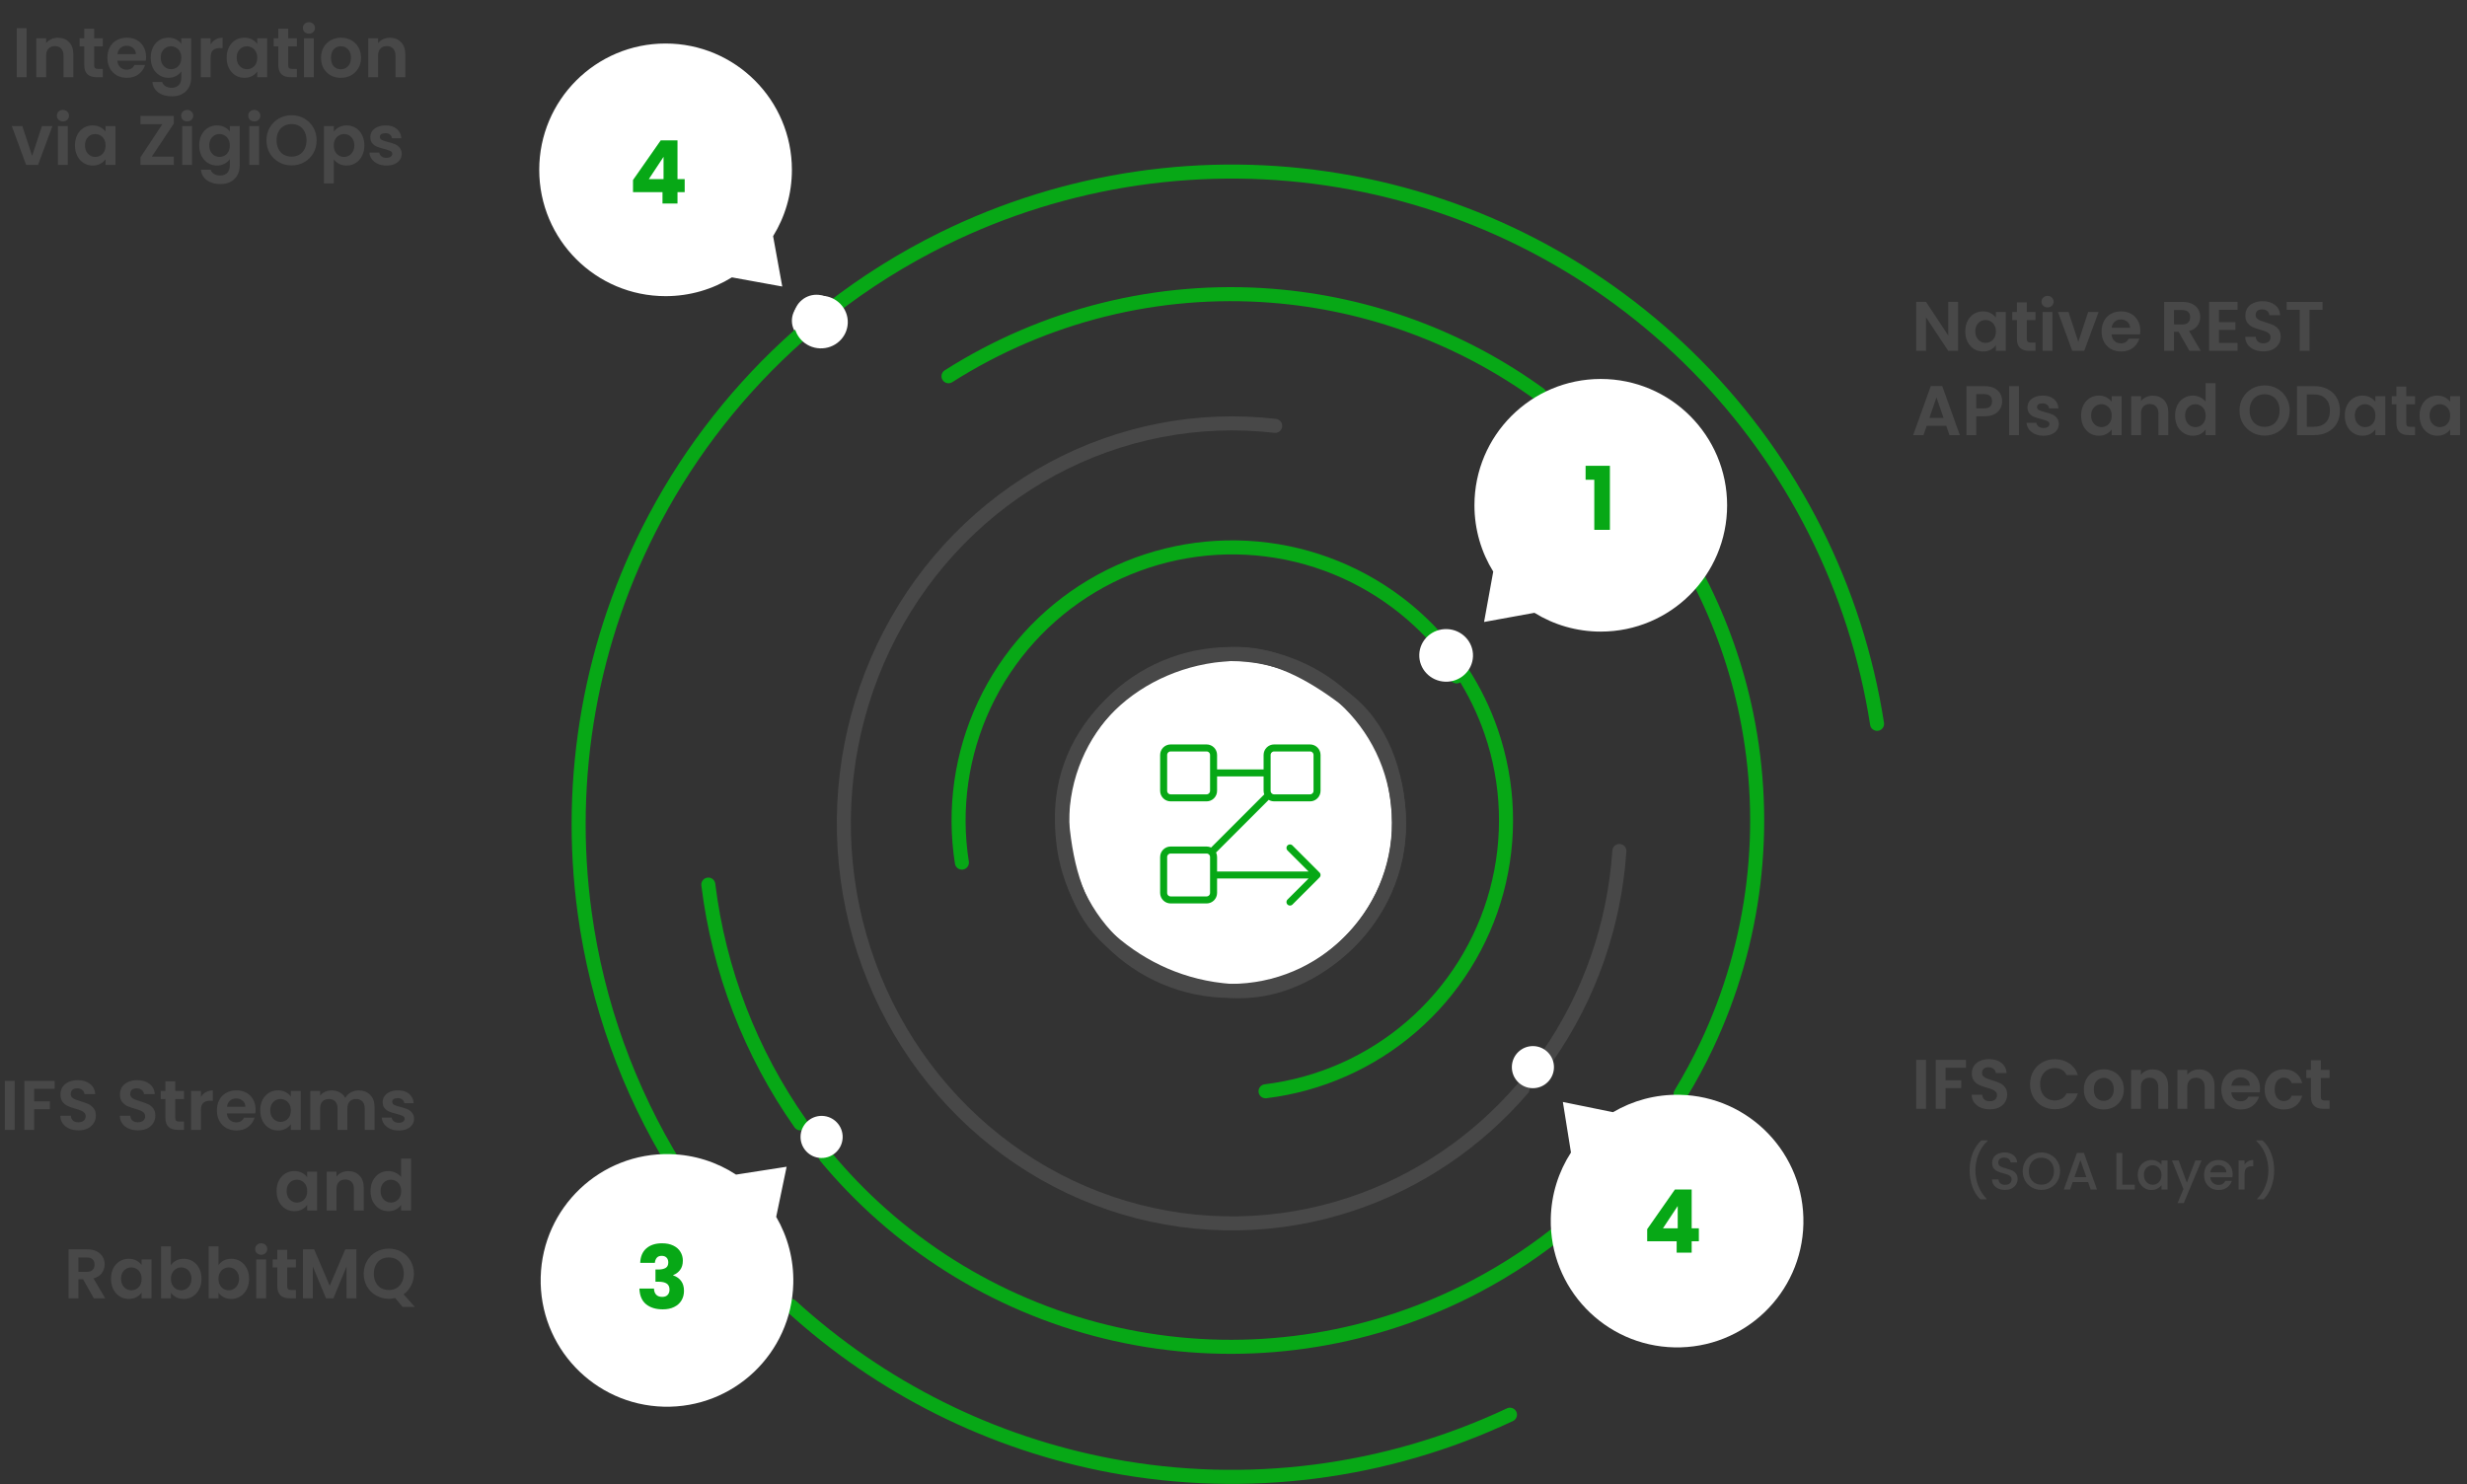 <svg width="703" height="423" viewBox="0 0 703 423" fill="none" xmlns="http://www.w3.org/2000/svg">
<rect x="0" y="0" width="703" height="423" fill="#333333" stroke="none"/>
<path fill-rule="evenodd" clip-rule="evenodd" d="M302.66 234.4C302.66 207.891 324.15 186.4 350.66 186.4C377.17 186.4 398.66 207.891 398.66 234.4C398.66 260.91 377.17 282.4 350.66 282.4C324.15 282.4 302.66 260.91 302.66 234.4Z" fill="white"/>
<path fill-rule="evenodd" clip-rule="evenodd" d="M153.66 48.4C153.66 28.518 169.778 12.4 189.66 12.4C209.542 12.4 225.66 28.518 225.66 48.4C225.66 55.333 223.701 61.808 220.305 67.301L222.915 81.655L208.561 79.045C203.068 82.441 196.593 84.4 189.66 84.4C169.778 84.4 153.66 68.283 153.66 48.4ZM237.66 91.4C237.66 94.714 234.974 97.4 231.66 97.4C228.346 97.4 225.66 94.714 225.66 91.4C225.66 88.087 228.346 85.4 231.66 85.4C234.974 85.4 237.66 88.087 237.66 91.4Z" fill="white"/>
<path d="M557.98 100H555.18L548.84 90.42V100H546.04V86.02H548.84L555.18 95.62V86.02H557.98V100ZM560.027 94.42C560.027 93.3 560.247 92.307 560.687 91.44C561.141 90.573 561.747 89.907 562.507 89.44C563.281 88.973 564.141 88.74 565.087 88.74C565.914 88.74 566.634 88.907 567.247 89.24C567.874 89.573 568.374 89.993 568.747 90.5V88.92H571.567V100H568.747V98.38C568.387 98.9 567.887 99.333 567.247 99.68C566.621 100.013 565.894 100.18 565.067 100.18C564.134 100.18 563.281 99.94 562.507 99.46C561.747 98.98 561.141 98.307 560.687 97.44C560.247 96.56 560.027 95.553 560.027 94.42ZM568.747 94.46C568.747 93.78 568.614 93.2 568.347 92.72C568.081 92.227 567.721 91.853 567.267 91.6C566.814 91.333 566.327 91.2 565.807 91.2C565.287 91.2 564.807 91.327 564.367 91.58C563.927 91.833 563.567 92.207 563.287 92.7C563.021 93.18 562.887 93.753 562.887 94.42C562.887 95.087 563.021 95.673 563.287 96.18C563.567 96.673 563.927 97.053 564.367 97.32C564.821 97.587 565.301 97.72 565.807 97.72C566.327 97.72 566.814 97.593 567.267 97.34C567.721 97.073 568.081 96.7 568.347 96.22C568.614 95.727 568.747 95.14 568.747 94.46ZM577.562 91.22V96.58C577.562 96.953 577.649 97.227 577.822 97.4C578.009 97.56 578.315 97.64 578.742 97.64H580.042V100H578.282C575.922 100 574.742 98.853 574.742 96.56V91.22H573.422V88.92H574.742V86.18H577.562V88.92H580.042V91.22H577.562ZM583.476 87.6C582.982 87.6 582.569 87.447 582.236 87.14C581.916 86.82 581.756 86.427 581.756 85.96C581.756 85.493 581.916 85.107 582.236 84.8C582.569 84.48 582.982 84.32 583.476 84.32C583.969 84.32 584.376 84.48 584.696 84.8C585.029 85.107 585.196 85.493 585.196 85.96C585.196 86.427 585.029 86.82 584.696 87.14C584.376 87.447 583.969 87.6 583.476 87.6ZM584.856 88.92V100H582.056V88.92H584.856ZM592.242 97.42L595.042 88.92H598.022L593.922 100H590.522L586.442 88.92H589.442L592.242 97.42ZM609.895 94.22C609.895 94.62 609.868 94.98 609.815 95.3H601.715C601.782 96.1 602.062 96.727 602.555 97.18C603.048 97.633 603.655 97.86 604.375 97.86C605.415 97.86 606.155 97.413 606.595 96.52H609.615C609.295 97.587 608.682 98.467 607.775 99.16C606.868 99.84 605.755 100.18 604.435 100.18C603.368 100.18 602.408 99.947 601.555 99.48C600.715 99 600.055 98.327 599.575 97.46C599.108 96.593 598.875 95.593 598.875 94.46C598.875 93.313 599.108 92.307 599.575 91.44C600.042 90.573 600.695 89.907 601.535 89.44C602.375 88.973 603.342 88.74 604.435 88.74C605.488 88.74 606.428 88.967 607.255 89.42C608.095 89.873 608.742 90.52 609.195 91.36C609.662 92.187 609.895 93.14 609.895 94.22ZM606.995 93.42C606.982 92.7 606.722 92.127 606.215 91.7C605.708 91.26 605.088 91.04 604.355 91.04C603.662 91.04 603.075 91.253 602.595 91.68C602.128 92.093 601.842 92.673 601.735 93.42H606.995ZM623.904 100L620.824 94.56H619.504V100H616.704V86.04H621.944C623.024 86.04 623.944 86.233 624.704 86.62C625.464 86.993 626.031 87.507 626.404 88.16C626.791 88.8 626.984 89.52 626.984 90.32C626.984 91.24 626.718 92.073 626.184 92.82C625.651 93.553 624.858 94.06 623.804 94.34L627.144 100H623.904ZM619.504 92.46H621.844C622.604 92.46 623.171 92.28 623.544 91.92C623.918 91.547 624.104 91.033 624.104 90.38C624.104 89.74 623.918 89.247 623.544 88.9C623.171 88.54 622.604 88.36 621.844 88.36H619.504V92.46ZM632.317 88.3V91.8H637.017V94.02H632.317V97.72H637.617V100H629.517V86.02H637.617V88.3H632.317ZM644.981 100.14C644.008 100.14 643.128 99.973 642.341 99.64C641.568 99.307 640.955 98.827 640.501 98.2C640.048 97.573 639.815 96.833 639.801 95.98H642.801C642.841 96.553 643.041 97.007 643.401 97.34C643.775 97.673 644.281 97.84 644.921 97.84C645.575 97.84 646.088 97.687 646.461 97.38C646.835 97.06 647.021 96.647 647.021 96.14C647.021 95.727 646.895 95.387 646.641 95.12C646.388 94.853 646.068 94.647 645.681 94.5C645.308 94.34 644.788 94.167 644.121 93.98C643.215 93.713 642.475 93.453 641.901 93.2C641.341 92.933 640.855 92.54 640.441 92.02C640.041 91.487 639.841 90.78 639.841 89.9C639.841 89.073 640.048 88.353 640.461 87.74C640.875 87.127 641.455 86.66 642.201 86.34C642.948 86.007 643.801 85.84 644.761 85.84C646.201 85.84 647.368 86.193 648.261 86.9C649.168 87.593 649.668 88.567 649.761 89.82H646.681C646.655 89.34 646.448 88.947 646.061 88.64C645.688 88.32 645.188 88.16 644.561 88.16C644.015 88.16 643.575 88.3 643.241 88.58C642.921 88.86 642.761 89.267 642.761 89.8C642.761 90.173 642.881 90.487 643.121 90.74C643.375 90.98 643.681 91.18 644.041 91.34C644.415 91.487 644.935 91.66 645.601 91.86C646.508 92.127 647.248 92.393 647.821 92.66C648.395 92.927 648.888 93.327 649.301 93.86C649.715 94.393 649.921 95.093 649.921 95.96C649.921 96.707 649.728 97.4 649.341 98.04C648.955 98.68 648.388 99.193 647.641 99.58C646.895 99.953 646.008 100.14 644.981 100.14ZM661.849 86.04V88.3H658.129V100H655.329V88.3H651.609V86.04H661.849Z" fill="#484848"/>
<path d="M554.6 121.34H549.04L548.12 124H545.18L550.2 110.02H553.46L558.48 124H555.52L554.6 121.34ZM553.84 119.1L551.82 113.26L549.8 119.1H553.84ZM570.537 114.36C570.537 115.107 570.357 115.807 569.997 116.46C569.65 117.113 569.097 117.64 568.337 118.04C567.59 118.44 566.643 118.64 565.497 118.64H563.157V124H560.357V110.04H565.497C566.577 110.04 567.497 110.227 568.257 110.6C569.017 110.973 569.583 111.487 569.957 112.14C570.343 112.793 570.537 113.533 570.537 114.36ZM565.377 116.38C566.15 116.38 566.723 116.207 567.097 115.86C567.47 115.5 567.657 115 567.657 114.36C567.657 113 566.897 112.32 565.377 112.32H563.157V116.38H565.377ZM575.325 110.04V124H572.525V110.04H575.325ZM582.331 124.18C581.424 124.18 580.611 124.02 579.891 123.7C579.171 123.367 578.598 122.92 578.171 122.36C577.758 121.8 577.531 121.18 577.491 120.5H580.311C580.364 120.927 580.571 121.28 580.931 121.56C581.304 121.84 581.764 121.98 582.311 121.98C582.844 121.98 583.258 121.873 583.551 121.66C583.858 121.447 584.011 121.173 584.011 120.84C584.011 120.48 583.824 120.213 583.451 120.04C583.091 119.853 582.511 119.653 581.711 119.44C580.884 119.24 580.204 119.033 579.671 118.82C579.151 118.607 578.698 118.28 578.311 117.84C577.938 117.4 577.751 116.807 577.751 116.06C577.751 115.447 577.924 114.887 578.271 114.38C578.631 113.873 579.138 113.473 579.791 113.18C580.458 112.887 581.238 112.74 582.131 112.74C583.451 112.74 584.504 113.073 585.291 113.74C586.078 114.393 586.511 115.28 586.591 116.4H583.911C583.871 115.96 583.684 115.613 583.351 115.36C583.031 115.093 582.598 114.96 582.051 114.96C581.544 114.96 581.151 115.053 580.871 115.24C580.604 115.427 580.471 115.687 580.471 116.02C580.471 116.393 580.658 116.68 581.031 116.88C581.404 117.067 581.984 117.26 582.771 117.46C583.571 117.66 584.231 117.867 584.751 118.08C585.271 118.293 585.718 118.627 586.091 119.08C586.478 119.52 586.678 120.107 586.691 120.84C586.691 121.48 586.511 122.053 586.151 122.56C585.804 123.067 585.298 123.467 584.631 123.76C583.978 124.04 583.211 124.18 582.331 124.18ZM593.035 118.42C593.035 117.3 593.255 116.307 593.695 115.44C594.148 114.573 594.755 113.907 595.515 113.44C596.288 112.973 597.148 112.74 598.095 112.74C598.922 112.74 599.642 112.907 600.255 113.24C600.882 113.573 601.382 113.993 601.755 114.5V112.92H604.575V124H601.755V122.38C601.395 122.9 600.895 123.333 600.255 123.68C599.628 124.013 598.902 124.18 598.075 124.18C597.142 124.18 596.288 123.94 595.515 123.46C594.755 122.98 594.148 122.307 593.695 121.44C593.255 120.56 593.035 119.553 593.035 118.42ZM601.755 118.46C601.755 117.78 601.622 117.2 601.355 116.72C601.088 116.227 600.728 115.853 600.275 115.6C599.822 115.333 599.335 115.2 598.815 115.2C598.295 115.2 597.815 115.327 597.375 115.58C596.935 115.833 596.575 116.207 596.295 116.7C596.028 117.18 595.895 117.753 595.895 118.42C595.895 119.087 596.028 119.673 596.295 120.18C596.575 120.673 596.935 121.053 597.375 121.32C597.828 121.587 598.308 121.72 598.815 121.72C599.335 121.72 599.822 121.593 600.275 121.34C600.728 121.073 601.088 120.7 601.355 120.22C601.622 119.727 601.755 119.14 601.755 118.46ZM613.45 112.76C614.77 112.76 615.836 113.18 616.65 114.02C617.463 114.847 617.87 116.007 617.87 117.5V124H615.07V117.88C615.07 117 614.85 116.327 614.41 115.86C613.97 115.38 613.37 115.14 612.61 115.14C611.836 115.14 611.223 115.38 610.77 115.86C610.33 116.327 610.11 117 610.11 117.88V124H607.31V112.92H610.11V114.3C610.483 113.82 610.956 113.447 611.53 113.18C612.116 112.9 612.756 112.76 613.45 112.76ZM619.812 118.42C619.812 117.3 620.032 116.307 620.472 115.44C620.926 114.573 621.539 113.907 622.312 113.44C623.086 112.973 623.946 112.74 624.892 112.74C625.612 112.74 626.299 112.9 626.952 113.22C627.606 113.527 628.126 113.94 628.512 114.46V109.2H631.352V124H628.512V122.36C628.166 122.907 627.679 123.347 627.052 123.68C626.426 124.013 625.699 124.18 624.872 124.18C623.939 124.18 623.086 123.94 622.312 123.46C621.539 122.98 620.926 122.307 620.472 121.44C620.032 120.56 619.812 119.553 619.812 118.42ZM628.532 118.46C628.532 117.78 628.399 117.2 628.132 116.72C627.866 116.227 627.506 115.853 627.052 115.6C626.599 115.333 626.112 115.2 625.592 115.2C625.072 115.2 624.592 115.327 624.152 115.58C623.712 115.833 623.352 116.207 623.072 116.7C622.806 117.18 622.672 117.753 622.672 118.42C622.672 119.087 622.806 119.673 623.072 120.18C623.352 120.673 623.712 121.053 624.152 121.32C624.606 121.587 625.086 121.72 625.592 121.72C626.112 121.72 626.599 121.593 627.052 121.34C627.506 121.073 627.866 120.7 628.132 120.22C628.399 119.727 628.532 119.14 628.532 118.46ZM645.333 124.14C644.026 124.14 642.826 123.833 641.733 123.22C640.639 122.607 639.773 121.76 639.133 120.68C638.493 119.587 638.173 118.353 638.173 116.98C638.173 115.62 638.493 114.4 639.133 113.32C639.773 112.227 640.639 111.373 641.733 110.76C642.826 110.147 644.026 109.84 645.333 109.84C646.653 109.84 647.853 110.147 648.933 110.76C650.026 111.373 650.886 112.227 651.513 113.32C652.153 114.4 652.473 115.62 652.473 116.98C652.473 118.353 652.153 119.587 651.513 120.68C650.886 121.76 650.026 122.607 648.933 123.22C647.839 123.833 646.639 124.14 645.333 124.14ZM645.333 121.64C646.173 121.64 646.913 121.453 647.553 121.08C648.193 120.693 648.693 120.147 649.053 119.44C649.413 118.733 649.593 117.913 649.593 116.98C649.593 116.047 649.413 115.233 649.053 114.54C648.693 113.833 648.193 113.293 647.553 112.92C646.913 112.547 646.173 112.36 645.333 112.36C644.493 112.36 643.746 112.547 643.093 112.92C642.453 113.293 641.953 113.833 641.593 114.54C641.233 115.233 641.053 116.047 641.053 116.98C641.053 117.913 641.233 118.733 641.593 119.44C641.953 120.147 642.453 120.693 643.093 121.08C643.746 121.453 644.493 121.64 645.333 121.64ZM659.436 110.04C660.902 110.04 662.189 110.327 663.296 110.9C664.416 111.473 665.276 112.293 665.876 113.36C666.489 114.413 666.796 115.64 666.796 117.04C666.796 118.44 666.489 119.667 665.876 120.72C665.276 121.76 664.416 122.567 663.296 123.14C662.189 123.713 660.902 124 659.436 124H654.556V110.04H659.436ZM659.336 121.62C660.802 121.62 661.936 121.22 662.736 120.42C663.536 119.62 663.936 118.493 663.936 117.04C663.936 115.587 663.536 114.453 662.736 113.64C661.936 112.813 660.802 112.4 659.336 112.4H657.356V121.62H659.336ZM668.172 118.42C668.172 117.3 668.392 116.307 668.832 115.44C669.285 114.573 669.892 113.907 670.652 113.44C671.425 112.973 672.285 112.74 673.232 112.74C674.058 112.74 674.778 112.907 675.392 113.24C676.018 113.573 676.518 113.993 676.892 114.5V112.92H679.712V124H676.892V122.38C676.532 122.9 676.032 123.333 675.392 123.68C674.765 124.013 674.038 124.18 673.212 124.18C672.278 124.18 671.425 123.94 670.652 123.46C669.892 122.98 669.285 122.307 668.832 121.44C668.392 120.56 668.172 119.553 668.172 118.42ZM676.892 118.46C676.892 117.78 676.758 117.2 676.492 116.72C676.225 116.227 675.865 115.853 675.412 115.6C674.958 115.333 674.472 115.2 673.952 115.2C673.432 115.2 672.952 115.327 672.512 115.58C672.072 115.833 671.712 116.207 671.432 116.7C671.165 117.18 671.032 117.753 671.032 118.42C671.032 119.087 671.165 119.673 671.432 120.18C671.712 120.673 672.072 121.053 672.512 121.32C672.965 121.587 673.445 121.72 673.952 121.72C674.472 121.72 674.958 121.593 675.412 121.34C675.865 121.073 676.225 120.7 676.492 120.22C676.758 119.727 676.892 119.14 676.892 118.46ZM685.706 115.22V120.58C685.706 120.953 685.793 121.227 685.966 121.4C686.153 121.56 686.46 121.64 686.886 121.64H688.186V124H686.426C684.066 124 682.886 122.853 682.886 120.56V115.22H681.566V112.92H682.886V110.18H685.706V112.92H688.186V115.22H685.706ZM689.48 118.42C689.48 117.3 689.7 116.307 690.14 115.44C690.594 114.573 691.2 113.907 691.96 113.44C692.734 112.973 693.594 112.74 694.54 112.74C695.367 112.74 696.087 112.907 696.7 113.24C697.327 113.573 697.827 113.993 698.2 114.5V112.92H701.02V124H698.2V122.38C697.84 122.9 697.34 123.333 696.7 123.68C696.074 124.013 695.347 124.18 694.52 124.18C693.587 124.18 692.734 123.94 691.96 123.46C691.2 122.98 690.594 122.307 690.14 121.44C689.7 120.56 689.48 119.553 689.48 118.42ZM698.2 118.46C698.2 117.78 698.067 117.2 697.8 116.72C697.534 116.227 697.174 115.853 696.72 115.6C696.267 115.333 695.78 115.2 695.26 115.2C694.74 115.2 694.26 115.327 693.82 115.58C693.38 115.833 693.02 116.207 692.74 116.7C692.474 117.18 692.34 117.753 692.34 118.42C692.34 119.087 692.474 119.673 692.74 120.18C693.02 120.673 693.38 121.053 693.82 121.32C694.274 121.587 694.754 121.72 695.26 121.72C695.78 121.72 696.267 121.593 696.72 121.34C697.174 121.073 697.534 120.7 697.8 120.22C698.067 119.727 698.2 119.14 698.2 118.46Z" fill="#484848"/>
<path d="M4.18 308.04V322H1.38V308.04H4.18ZM15.566 308.04V310.3H9.746V313.88H14.206V316.1H9.746V322H6.946V308.04H15.566ZM22.372 322.14C21.398 322.14 20.518 321.973 19.732 321.64C18.959 321.307 18.345 320.827 17.892 320.2C17.439 319.573 17.205 318.833 17.192 317.98H20.192C20.232 318.553 20.432 319.007 20.792 319.34C21.165 319.673 21.672 319.84 22.312 319.84C22.965 319.84 23.479 319.687 23.852 319.38C24.225 319.06 24.412 318.647 24.412 318.14C24.412 317.727 24.285 317.387 24.032 317.12C23.779 316.853 23.459 316.647 23.072 316.5C22.698 316.34 22.178 316.167 21.512 315.98C20.605 315.713 19.865 315.453 19.292 315.2C18.732 314.933 18.245 314.54 17.832 314.02C17.432 313.487 17.232 312.78 17.232 311.9C17.232 311.073 17.439 310.353 17.852 309.74C18.265 309.127 18.845 308.66 19.592 308.34C20.338 308.007 21.192 307.84 22.152 307.84C23.592 307.84 24.759 308.193 25.652 308.9C26.558 309.593 27.058 310.567 27.152 311.82H24.072C24.045 311.34 23.838 310.947 23.452 310.64C23.078 310.32 22.578 310.16 21.952 310.16C21.405 310.16 20.965 310.3 20.632 310.58C20.312 310.86 20.152 311.267 20.152 311.8C20.152 312.173 20.272 312.487 20.512 312.74C20.765 312.98 21.072 313.18 21.432 313.34C21.805 313.487 22.325 313.66 22.992 313.86C23.898 314.127 24.639 314.393 25.212 314.66C25.785 314.927 26.279 315.327 26.692 315.86C27.105 316.393 27.312 317.093 27.312 317.96C27.312 318.707 27.119 319.4 26.732 320.04C26.345 320.68 25.779 321.193 25.032 321.58C24.285 321.953 23.398 322.14 22.372 322.14ZM39.325 322.14C38.352 322.14 37.472 321.973 36.685 321.64C35.912 321.307 35.298 320.827 34.845 320.2C34.392 319.573 34.158 318.833 34.145 317.98H37.145C37.185 318.553 37.385 319.007 37.745 319.34C38.118 319.673 38.625 319.84 39.265 319.84C39.918 319.84 40.432 319.687 40.805 319.38C41.178 319.06 41.365 318.647 41.365 318.14C41.365 317.727 41.238 317.387 40.985 317.12C40.732 316.853 40.412 316.647 40.025 316.5C39.652 316.34 39.132 316.167 38.465 315.98C37.558 315.713 36.818 315.453 36.245 315.2C35.685 314.933 35.198 314.54 34.785 314.02C34.385 313.487 34.185 312.78 34.185 311.9C34.185 311.073 34.392 310.353 34.805 309.74C35.218 309.127 35.798 308.66 36.545 308.34C37.292 308.007 38.145 307.84 39.105 307.84C40.545 307.84 41.712 308.193 42.605 308.9C43.512 309.593 44.012 310.567 44.105 311.82H41.025C40.998 311.34 40.792 310.947 40.405 310.64C40.032 310.32 39.532 310.16 38.905 310.16C38.358 310.16 37.918 310.3 37.585 310.58C37.265 310.86 37.105 311.267 37.105 311.8C37.105 312.173 37.225 312.487 37.465 312.74C37.718 312.98 38.025 313.18 38.385 313.34C38.758 313.487 39.278 313.66 39.945 313.86C40.852 314.127 41.592 314.393 42.165 314.66C42.738 314.927 43.232 315.327 43.645 315.86C44.058 316.393 44.265 317.093 44.265 317.96C44.265 318.707 44.072 319.4 43.685 320.04C43.298 320.68 42.732 321.193 41.985 321.58C41.238 321.953 40.352 322.14 39.325 322.14ZM49.953 313.22V318.58C49.953 318.953 50.039 319.227 50.212 319.4C50.399 319.56 50.706 319.64 51.133 319.64H52.432V322H50.672C48.312 322 47.133 320.853 47.133 318.56V313.22H45.812V310.92H47.133V308.18H49.953V310.92H52.432V313.22H49.953ZM57.246 312.64C57.606 312.053 58.073 311.593 58.646 311.26C59.233 310.927 59.9 310.76 60.646 310.76V313.7H59.906C59.026 313.7 58.36 313.907 57.906 314.32C57.466 314.733 57.246 315.453 57.246 316.48V322H54.446V310.92H57.246V312.64ZM72.832 316.22C72.832 316.62 72.806 316.98 72.752 317.3H64.652C64.719 318.1 64.999 318.727 65.492 319.18C65.986 319.633 66.592 319.86 67.312 319.86C68.352 319.86 69.092 319.413 69.532 318.52H72.552C72.232 319.587 71.619 320.467 70.712 321.16C69.806 321.84 68.692 322.18 67.372 322.18C66.306 322.18 65.346 321.947 64.492 321.48C63.652 321 62.992 320.327 62.512 319.46C62.046 318.593 61.812 317.593 61.812 316.46C61.812 315.313 62.046 314.307 62.512 313.44C62.979 312.573 63.632 311.907 64.472 311.44C65.312 310.973 66.279 310.74 67.372 310.74C68.426 310.74 69.366 310.967 70.192 311.42C71.032 311.873 71.679 312.52 72.132 313.36C72.599 314.187 72.832 315.14 72.832 316.22ZM69.932 315.42C69.919 314.7 69.659 314.127 69.152 313.7C68.646 313.26 68.026 313.04 67.292 313.04C66.599 313.04 66.012 313.253 65.532 313.68C65.066 314.093 64.779 314.673 64.672 315.42H69.932ZM74.156 316.42C74.156 315.3 74.376 314.307 74.816 313.44C75.269 312.573 75.876 311.907 76.636 311.44C77.409 310.973 78.269 310.74 79.216 310.74C80.043 310.74 80.763 310.907 81.376 311.24C82.003 311.573 82.503 311.993 82.876 312.5V310.92H85.696V322H82.876V320.38C82.516 320.9 82.016 321.333 81.376 321.68C80.749 322.013 80.023 322.18 79.196 322.18C78.263 322.18 77.409 321.94 76.636 321.46C75.876 320.98 75.269 320.307 74.816 319.44C74.376 318.56 74.156 317.553 74.156 316.42ZM82.876 316.46C82.876 315.78 82.743 315.2 82.476 314.72C82.209 314.227 81.849 313.853 81.396 313.6C80.943 313.333 80.456 313.2 79.936 313.2C79.416 313.2 78.936 313.327 78.496 313.58C78.056 313.833 77.696 314.207 77.416 314.7C77.149 315.18 77.016 315.753 77.016 316.42C77.016 317.087 77.149 317.673 77.416 318.18C77.696 318.673 78.056 319.053 78.496 319.32C78.949 319.587 79.429 319.72 79.936 319.72C80.456 319.72 80.943 319.593 81.396 319.34C81.849 319.073 82.209 318.7 82.476 318.22C82.743 317.727 82.876 317.14 82.876 316.46ZM102.191 310.76C103.551 310.76 104.644 311.18 105.471 312.02C106.311 312.847 106.731 314.007 106.731 315.5V322H103.931V315.88C103.931 315.013 103.711 314.353 103.271 313.9C102.831 313.433 102.231 313.2 101.471 313.2C100.711 313.2 100.104 313.433 99.651 313.9C99.211 314.353 98.991 315.013 98.991 315.88V322H96.191V315.88C96.191 315.013 95.971 314.353 95.531 313.9C95.091 313.433 94.491 313.2 93.731 313.2C92.957 313.2 92.344 313.433 91.891 313.9C91.451 314.353 91.231 315.013 91.231 315.88V322H88.431V310.92H91.231V312.26C91.591 311.793 92.051 311.427 92.611 311.16C93.184 310.893 93.811 310.76 94.491 310.76C95.357 310.76 96.131 310.947 96.811 311.32C97.491 311.68 98.017 312.2 98.391 312.88C98.751 312.24 99.271 311.727 99.951 311.34C100.644 310.953 101.391 310.76 102.191 310.76ZM113.628 322.18C112.721 322.18 111.908 322.02 111.188 321.7C110.468 321.367 109.894 320.92 109.468 320.36C109.054 319.8 108.828 319.18 108.788 318.5H111.608C111.661 318.927 111.868 319.28 112.228 319.56C112.601 319.84 113.061 319.98 113.608 319.98C114.141 319.98 114.554 319.873 114.848 319.66C115.154 319.447 115.308 319.173 115.308 318.84C115.308 318.48 115.121 318.213 114.748 318.04C114.388 317.853 113.808 317.653 113.008 317.44C112.181 317.24 111.501 317.033 110.968 316.82C110.448 316.607 109.994 316.28 109.608 315.84C109.234 315.4 109.048 314.807 109.048 314.06C109.048 313.447 109.221 312.887 109.568 312.38C109.928 311.873 110.434 311.473 111.088 311.18C111.754 310.887 112.534 310.74 113.428 310.74C114.748 310.74 115.801 311.073 116.588 311.74C117.374 312.393 117.808 313.28 117.888 314.4H115.208C115.168 313.96 114.981 313.613 114.648 313.36C114.328 313.093 113.894 312.96 113.348 312.96C112.841 312.96 112.448 313.053 112.168 313.24C111.901 313.427 111.768 313.687 111.768 314.02C111.768 314.393 111.954 314.68 112.328 314.88C112.701 315.067 113.281 315.26 114.068 315.46C114.868 315.66 115.528 315.867 116.048 316.08C116.568 316.293 117.014 316.627 117.388 317.08C117.774 317.52 117.974 318.107 117.988 318.84C117.988 319.48 117.808 320.053 117.448 320.56C117.101 321.067 116.594 321.467 115.928 321.76C115.274 322.04 114.508 322.18 113.628 322.18Z" fill="#484848"/>
<path d="M78.82 339.42C78.82 338.3 79.04 337.307 79.48 336.44C79.933 335.573 80.54 334.907 81.3 334.44C82.073 333.973 82.933 333.74 83.88 333.74C84.707 333.74 85.427 333.907 86.04 334.24C86.667 334.573 87.167 334.993 87.54 335.5V333.92H90.36V345H87.54V343.38C87.18 343.9 86.68 344.333 86.04 344.68C85.413 345.013 84.687 345.18 83.86 345.18C82.927 345.18 82.073 344.94 81.3 344.46C80.54 343.98 79.933 343.307 79.48 342.44C79.04 341.56 78.82 340.553 78.82 339.42ZM87.54 339.46C87.54 338.78 87.407 338.2 87.14 337.72C86.874 337.227 86.513 336.853 86.06 336.6C85.607 336.333 85.12 336.2 84.6 336.2C84.08 336.2 83.6 336.327 83.16 336.58C82.72 336.833 82.36 337.207 82.08 337.7C81.814 338.18 81.68 338.753 81.68 339.42C81.68 340.087 81.814 340.673 82.08 341.18C82.36 341.673 82.72 342.053 83.16 342.32C83.614 342.587 84.094 342.72 84.6 342.72C85.12 342.72 85.607 342.593 86.06 342.34C86.513 342.073 86.874 341.7 87.14 341.22C87.407 340.727 87.54 340.14 87.54 339.46ZM99.235 333.76C100.555 333.76 101.622 334.18 102.435 335.02C103.248 335.847 103.655 337.007 103.655 338.5V345H100.855V338.88C100.855 338 100.635 337.327 100.195 336.86C99.755 336.38 99.155 336.14 98.395 336.14C97.621 336.14 97.008 336.38 96.555 336.86C96.115 337.327 95.895 338 95.895 338.88V345H93.095V333.92H95.895V335.3C96.268 334.82 96.742 334.447 97.315 334.18C97.901 333.9 98.541 333.76 99.235 333.76ZM105.597 339.42C105.597 338.3 105.817 337.307 106.257 336.44C106.711 335.573 107.324 334.907 108.098 334.44C108.871 333.973 109.731 333.74 110.678 333.74C111.398 333.74 112.084 333.9 112.738 334.22C113.391 334.527 113.911 334.94 114.298 335.46V330.2H117.138V345H114.298V343.36C113.951 343.907 113.464 344.347 112.838 344.68C112.211 345.013 111.484 345.18 110.658 345.18C109.724 345.18 108.871 344.94 108.098 344.46C107.324 343.98 106.711 343.307 106.257 342.44C105.817 341.56 105.597 340.553 105.597 339.42ZM114.318 339.46C114.318 338.78 114.184 338.2 113.918 337.72C113.651 337.227 113.291 336.853 112.838 336.6C112.384 336.333 111.898 336.2 111.378 336.2C110.858 336.2 110.378 336.327 109.938 336.58C109.498 336.833 109.138 337.207 108.858 337.7C108.591 338.18 108.458 338.753 108.458 339.42C108.458 340.087 108.591 340.673 108.858 341.18C109.138 341.673 109.498 342.053 109.938 342.32C110.391 342.587 110.871 342.72 111.378 342.72C111.898 342.72 112.384 342.593 112.838 342.34C113.291 342.073 113.651 341.7 113.918 341.22C114.184 340.727 114.318 340.14 114.318 339.46Z" fill="#484848"/>
<path d="M26.74 370L23.66 364.56H22.34V370H19.54V356.04H24.78C25.86 356.04 26.78 356.233 27.54 356.62C28.3 356.993 28.867 357.507 29.24 358.16C29.627 358.8 29.82 359.52 29.82 360.32C29.82 361.24 29.553 362.073 29.02 362.82C28.487 363.553 27.694 364.06 26.64 364.34L29.98 370H26.74ZM22.34 362.46H24.68C25.44 362.46 26.007 362.28 26.38 361.92C26.753 361.547 26.94 361.033 26.94 360.38C26.94 359.74 26.753 359.247 26.38 358.9C26.007 358.54 25.44 358.36 24.68 358.36H22.34V362.46ZM31.633 364.42C31.633 363.3 31.853 362.307 32.293 361.44C32.746 360.573 33.353 359.907 34.113 359.44C34.886 358.973 35.746 358.74 36.693 358.74C37.519 358.74 38.239 358.907 38.853 359.24C39.479 359.573 39.979 359.993 40.353 360.5V358.92H43.173V370H40.353V368.38C39.993 368.9 39.493 369.333 38.853 369.68C38.226 370.013 37.499 370.18 36.673 370.18C35.739 370.18 34.886 369.94 34.113 369.46C33.353 368.98 32.746 368.307 32.293 367.44C31.853 366.56 31.633 365.553 31.633 364.42ZM40.353 364.46C40.353 363.78 40.219 363.2 39.953 362.72C39.686 362.227 39.326 361.853 38.873 361.6C38.419 361.333 37.933 361.2 37.413 361.2C36.893 361.2 36.413 361.327 35.973 361.58C35.533 361.833 35.173 362.207 34.893 362.7C34.626 363.18 34.493 363.753 34.493 364.42C34.493 365.087 34.626 365.673 34.893 366.18C35.173 366.673 35.533 367.053 35.973 367.32C36.426 367.587 36.906 367.72 37.413 367.72C37.933 367.72 38.419 367.593 38.873 367.34C39.326 367.073 39.686 366.7 39.953 366.22C40.219 365.727 40.353 365.14 40.353 364.46ZM48.707 360.54C49.067 360.007 49.561 359.573 50.187 359.24C50.827 358.907 51.554 358.74 52.367 358.74C53.314 358.74 54.167 358.973 54.927 359.44C55.701 359.907 56.307 360.573 56.747 361.44C57.201 362.293 57.427 363.287 57.427 364.42C57.427 365.553 57.201 366.56 56.747 367.44C56.307 368.307 55.701 368.98 54.927 369.46C54.167 369.94 53.314 370.18 52.367 370.18C51.541 370.18 50.814 370.02 50.187 369.7C49.574 369.367 49.081 368.94 48.707 368.42V370H45.907V355.2H48.707V360.54ZM54.567 364.42C54.567 363.753 54.427 363.18 54.147 362.7C53.881 362.207 53.521 361.833 53.067 361.58C52.627 361.327 52.147 361.2 51.627 361.2C51.121 361.2 50.641 361.333 50.187 361.6C49.747 361.853 49.387 362.227 49.107 362.72C48.841 363.213 48.707 363.793 48.707 364.46C48.707 365.127 48.841 365.707 49.107 366.2C49.387 366.693 49.747 367.073 50.187 367.34C50.641 367.593 51.121 367.72 51.627 367.72C52.147 367.72 52.627 367.587 53.067 367.32C53.521 367.053 53.881 366.673 54.147 366.18C54.427 365.687 54.567 365.1 54.567 364.42ZM62.262 360.54C62.622 360.007 63.115 359.573 63.742 359.24C64.382 358.907 65.109 358.74 65.922 358.74C66.869 358.74 67.722 358.973 68.482 359.44C69.255 359.907 69.862 360.573 70.302 361.44C70.755 362.293 70.982 363.287 70.982 364.42C70.982 365.553 70.755 366.56 70.302 367.44C69.862 368.307 69.255 368.98 68.482 369.46C67.722 369.94 66.869 370.18 65.922 370.18C65.095 370.18 64.369 370.02 63.742 369.7C63.129 369.367 62.635 368.94 62.262 368.42V370H59.462V355.2H62.262V360.54ZM68.122 364.42C68.122 363.753 67.982 363.18 67.702 362.7C67.435 362.207 67.075 361.833 66.622 361.58C66.182 361.327 65.702 361.2 65.182 361.2C64.675 361.2 64.195 361.333 63.742 361.6C63.302 361.853 62.942 362.227 62.662 362.72C62.395 363.213 62.262 363.793 62.262 364.46C62.262 365.127 62.395 365.707 62.662 366.2C62.942 366.693 63.302 367.073 63.742 367.34C64.195 367.593 64.675 367.72 65.182 367.72C65.702 367.72 66.182 367.587 66.622 367.32C67.075 367.053 67.435 366.673 67.702 366.18C67.982 365.687 68.122 365.1 68.122 364.42ZM74.437 357.6C73.943 357.6 73.53 357.447 73.197 357.14C72.877 356.82 72.717 356.427 72.717 355.96C72.717 355.493 72.877 355.107 73.197 354.8C73.53 354.48 73.943 354.32 74.437 354.32C74.93 354.32 75.337 354.48 75.657 354.8C75.99 355.107 76.157 355.493 76.157 355.96C76.157 356.427 75.99 356.82 75.657 357.14C75.337 357.447 74.93 357.6 74.437 357.6ZM75.817 358.92V370H73.017V358.92H75.817ZM81.843 361.22V366.58C81.843 366.953 81.93 367.227 82.103 367.4C82.29 367.56 82.597 367.64 83.023 367.64H84.323V370H82.563C80.203 370 79.023 368.853 79.023 366.56V361.22H77.703V358.92H79.023V356.18H81.843V358.92H84.323V361.22H81.843ZM101.557 356.04V370H98.757V360.92L95.017 370H92.897L89.137 360.92V370H86.337V356.04H89.517L93.957 366.42L98.397 356.04H101.557ZM114.725 372.46L112.605 369.92C112.019 370.067 111.419 370.14 110.805 370.14C109.499 370.14 108.299 369.833 107.205 369.22C106.112 368.607 105.245 367.76 104.605 366.68C103.965 365.587 103.645 364.353 103.645 362.98C103.645 361.62 103.965 360.4 104.605 359.32C105.245 358.227 106.112 357.373 107.205 356.76C108.299 356.147 109.499 355.84 110.805 355.84C112.125 355.84 113.325 356.147 114.405 356.76C115.499 357.373 116.359 358.227 116.985 359.32C117.625 360.4 117.945 361.62 117.945 362.98C117.945 364.22 117.679 365.353 117.145 366.38C116.625 367.393 115.912 368.22 115.005 368.86L118.205 372.46H114.725ZM106.525 362.98C106.525 363.913 106.705 364.733 107.065 365.44C107.425 366.147 107.925 366.693 108.565 367.08C109.219 367.453 109.965 367.64 110.805 367.64C111.645 367.64 112.385 367.453 113.025 367.08C113.665 366.693 114.165 366.147 114.525 365.44C114.885 364.733 115.065 363.913 115.065 362.98C115.065 362.047 114.885 361.233 114.525 360.54C114.165 359.833 113.665 359.293 113.025 358.92C112.385 358.547 111.645 358.36 110.805 358.36C109.965 358.36 109.219 358.547 108.565 358.92C107.925 359.293 107.425 359.833 107.065 360.54C106.705 361.233 106.525 362.047 106.525 362.98Z" fill="#484848"/>
<path d="M180.385 54.75V51.3L188.285 40H193.06V51.05H195.11V54.75H193.06V58H188.785V54.75H180.385ZM189.085 44.7L184.885 51.05H189.085V44.7Z" fill="#07A816"/>
<path d="M548.84 302.04V316H546.04V302.04H548.84ZM560.227 302.04V304.3H554.407V307.88H558.867V310.1H554.407V316H551.607V302.04H560.227ZM567.032 316.14C566.059 316.14 565.179 315.973 564.392 315.64C563.619 315.307 563.005 314.827 562.552 314.2C562.099 313.573 561.865 312.833 561.852 311.98H564.852C564.892 312.553 565.092 313.007 565.452 313.34C565.825 313.673 566.332 313.84 566.972 313.84C567.625 313.84 568.139 313.687 568.512 313.38C568.885 313.06 569.072 312.647 569.072 312.14C569.072 311.727 568.945 311.387 568.692 311.12C568.439 310.853 568.119 310.647 567.732 310.5C567.359 310.34 566.839 310.167 566.172 309.98C565.265 309.713 564.525 309.453 563.952 309.2C563.392 308.933 562.905 308.54 562.492 308.02C562.092 307.487 561.892 306.78 561.892 305.9C561.892 305.073 562.099 304.353 562.512 303.74C562.925 303.127 563.505 302.66 564.252 302.34C564.999 302.007 565.852 301.84 566.812 301.84C568.252 301.84 569.419 302.193 570.312 302.9C571.219 303.593 571.719 304.567 571.812 305.82H568.732C568.705 305.34 568.499 304.947 568.112 304.64C567.739 304.32 567.239 304.16 566.612 304.16C566.065 304.16 565.625 304.3 565.292 304.58C564.972 304.86 564.812 305.267 564.812 305.8C564.812 306.173 564.932 306.487 565.172 306.74C565.425 306.98 565.732 307.18 566.092 307.34C566.465 307.487 566.985 307.66 567.652 307.86C568.559 308.127 569.299 308.393 569.872 308.66C570.445 308.927 570.939 309.327 571.352 309.86C571.765 310.393 571.972 311.093 571.972 311.96C571.972 312.707 571.779 313.4 571.392 314.04C571.005 314.68 570.439 315.193 569.692 315.58C568.945 315.953 568.059 316.14 567.032 316.14ZM578.485 309C578.485 307.627 578.792 306.4 579.405 305.32C580.032 304.227 580.878 303.38 581.945 302.78C583.025 302.167 584.232 301.86 585.565 301.86C587.125 301.86 588.492 302.26 589.665 303.06C590.838 303.86 591.658 304.967 592.125 306.38H588.905C588.585 305.713 588.132 305.213 587.545 304.88C586.972 304.547 586.305 304.38 585.545 304.38C584.732 304.38 584.005 304.573 583.365 304.96C582.738 305.333 582.245 305.867 581.885 306.56C581.538 307.253 581.365 308.067 581.365 309C581.365 309.92 581.538 310.733 581.885 311.44C582.245 312.133 582.738 312.673 583.365 313.06C584.005 313.433 584.732 313.62 585.545 313.62C586.305 313.62 586.972 313.453 587.545 313.12C588.132 312.773 588.585 312.267 588.905 311.6H592.125C591.658 313.027 590.838 314.14 589.665 314.94C588.505 315.727 587.138 316.12 585.565 316.12C584.232 316.12 583.025 315.82 581.945 315.22C580.878 314.607 580.032 313.76 579.405 312.68C578.792 311.6 578.485 310.373 578.485 309ZM599.437 316.18C598.37 316.18 597.41 315.947 596.557 315.48C595.703 315 595.03 314.327 594.537 313.46C594.057 312.593 593.817 311.593 593.817 310.46C593.817 309.327 594.063 308.327 594.557 307.46C595.063 306.593 595.75 305.927 596.617 305.46C597.483 304.98 598.45 304.74 599.517 304.74C600.583 304.74 601.55 304.98 602.417 305.46C603.283 305.927 603.963 306.593 604.457 307.46C604.963 308.327 605.217 309.327 605.217 310.46C605.217 311.593 604.957 312.593 604.437 313.46C603.93 314.327 603.237 315 602.357 315.48C601.49 315.947 600.517 316.18 599.437 316.18ZM599.437 313.74C599.943 313.74 600.417 313.62 600.857 313.38C601.31 313.127 601.67 312.753 601.937 312.26C602.203 311.767 602.337 311.167 602.337 310.46C602.337 309.407 602.057 308.6 601.497 308.04C600.95 307.467 600.277 307.18 599.477 307.18C598.677 307.18 598.003 307.467 597.457 308.04C596.923 308.6 596.657 309.407 596.657 310.46C596.657 311.513 596.917 312.327 597.437 312.9C597.97 313.46 598.637 313.74 599.437 313.74ZM613.411 304.76C614.731 304.76 615.797 305.18 616.611 306.02C617.424 306.847 617.831 308.007 617.831 309.5V316H615.031V309.88C615.031 309 614.811 308.327 614.371 307.86C613.931 307.38 613.331 307.14 612.571 307.14C611.797 307.14 611.184 307.38 610.731 307.86C610.291 308.327 610.071 309 610.071 309.88V316H607.271V304.92H610.071V306.3C610.444 305.82 610.917 305.447 611.491 305.18C612.077 304.9 612.717 304.76 613.411 304.76ZM626.633 304.76C627.953 304.76 629.02 305.18 629.833 306.02C630.647 306.847 631.053 308.007 631.053 309.5V316H628.253V309.88C628.253 309 628.033 308.327 627.593 307.86C627.153 307.38 626.553 307.14 625.793 307.14C625.02 307.14 624.407 307.38 623.953 307.86C623.513 308.327 623.293 309 623.293 309.88V316H620.493V304.92H623.293V306.3C623.667 305.82 624.14 305.447 624.713 305.18C625.3 304.9 625.94 304.76 626.633 304.76ZM644.016 310.22C644.016 310.62 643.989 310.98 643.936 311.3H635.836C635.903 312.1 636.183 312.727 636.676 313.18C637.169 313.633 637.776 313.86 638.496 313.86C639.536 313.86 640.276 313.413 640.716 312.52H643.736C643.416 313.587 642.803 314.467 641.896 315.16C640.989 315.84 639.876 316.18 638.556 316.18C637.489 316.18 636.529 315.947 635.676 315.48C634.836 315 634.176 314.327 633.696 313.46C633.229 312.593 632.996 311.593 632.996 310.46C632.996 309.313 633.229 308.307 633.696 307.44C634.163 306.573 634.816 305.907 635.656 305.44C636.496 304.973 637.463 304.74 638.556 304.74C639.609 304.74 640.549 304.967 641.376 305.42C642.216 305.873 642.863 306.52 643.316 307.36C643.783 308.187 644.016 309.14 644.016 310.22ZM641.116 309.42C641.103 308.7 640.843 308.127 640.336 307.7C639.829 307.26 639.209 307.04 638.476 307.04C637.783 307.04 637.196 307.253 636.716 307.68C636.249 308.093 635.963 308.673 635.856 309.42H641.116ZM645.34 310.46C645.34 309.313 645.573 308.313 646.04 307.46C646.506 306.593 647.153 305.927 647.98 305.46C648.806 304.98 649.753 304.74 650.82 304.74C652.193 304.74 653.326 305.087 654.22 305.78C655.126 306.46 655.733 307.42 656.04 308.66H653.02C652.86 308.18 652.586 307.807 652.2 307.54C651.826 307.26 651.36 307.12 650.8 307.12C650 307.12 649.366 307.413 648.9 308C648.433 308.573 648.2 309.393 648.2 310.46C648.2 311.513 648.433 312.333 648.9 312.92C649.366 313.493 650 313.78 650.8 313.78C651.933 313.78 652.673 313.273 653.02 312.26H656.04C655.733 313.46 655.126 314.413 654.22 315.12C653.313 315.827 652.18 316.18 650.82 316.18C649.753 316.18 648.806 315.947 647.98 315.48C647.153 315 646.506 314.333 646.04 313.48C645.573 312.613 645.34 311.607 645.34 310.46ZM661.351 307.22V312.58C661.351 312.953 661.438 313.227 661.611 313.4C661.798 313.56 662.104 313.64 662.531 313.64H663.831V316H662.071C659.711 316 658.531 314.853 658.531 312.56V307.22H657.211V304.92H658.531V302.18H661.351V304.92H663.831V307.22H661.351Z" fill="#484848"/>
<path d="M564.309 341.79C563.329 340.85 562.574 339.655 562.044 338.205C561.524 336.755 561.264 335.2 561.264 333.54C561.264 331.84 561.544 330.235 562.104 328.725C562.674 327.215 563.509 325.97 564.609 324.99H566.379V325.155C565.229 326.215 564.364 327.485 563.784 328.965C563.204 330.445 562.914 331.97 562.914 333.54C562.914 335.05 563.184 336.51 563.724 337.92C564.264 339.33 565.049 340.565 566.079 341.625V341.79H564.309ZM571.347 339.105C570.647 339.105 570.017 338.985 569.457 338.745C568.897 338.495 568.457 338.145 568.137 337.695C567.817 337.245 567.657 336.72 567.657 336.12H569.487C569.527 336.57 569.702 336.94 570.012 337.23C570.332 337.52 570.777 337.665 571.347 337.665C571.937 337.665 572.397 337.525 572.727 337.245C573.057 336.955 573.222 336.585 573.222 336.135C573.222 335.785 573.117 335.5 572.907 335.28C572.707 335.06 572.452 334.89 572.142 334.77C571.842 334.65 571.422 334.52 570.882 334.38C570.202 334.2 569.647 334.02 569.217 333.84C568.797 333.65 568.437 333.36 568.137 332.97C567.837 332.58 567.687 332.06 567.687 331.41C567.687 330.81 567.837 330.285 568.137 329.835C568.437 329.385 568.857 329.04 569.397 328.8C569.937 328.56 570.562 328.44 571.272 328.44C572.282 328.44 573.107 328.695 573.747 329.205C574.397 329.705 574.757 330.395 574.827 331.275H572.937C572.907 330.895 572.727 330.57 572.397 330.3C572.067 330.03 571.632 329.895 571.092 329.895C570.602 329.895 570.202 330.02 569.892 330.27C569.582 330.52 569.427 330.88 569.427 331.35C569.427 331.67 569.522 331.935 569.712 332.145C569.912 332.345 570.162 332.505 570.462 332.625C570.762 332.745 571.172 332.875 571.692 333.015C572.382 333.205 572.942 333.395 573.372 333.585C573.812 333.775 574.182 334.07 574.482 334.47C574.792 334.86 574.947 335.385 574.947 336.045C574.947 336.575 574.802 337.075 574.512 337.545C574.232 338.015 573.817 338.395 573.267 338.685C572.727 338.965 572.087 339.105 571.347 339.105ZM581.719 339.105C580.749 339.105 579.854 338.88 579.034 338.43C578.224 337.97 577.579 337.335 577.099 336.525C576.629 335.705 576.394 334.785 576.394 333.765C576.394 332.745 576.629 331.83 577.099 331.02C577.579 330.21 578.224 329.58 579.034 329.13C579.854 328.67 580.749 328.44 581.719 328.44C582.699 328.44 583.594 328.67 584.404 329.13C585.224 329.58 585.869 330.21 586.339 331.02C586.809 331.83 587.044 332.745 587.044 333.765C587.044 334.785 586.809 335.705 586.339 336.525C585.869 337.335 585.224 337.97 584.404 338.43C583.594 338.88 582.699 339.105 581.719 339.105ZM581.719 337.62C582.409 337.62 583.024 337.465 583.564 337.155C584.104 336.835 584.524 336.385 584.824 335.805C585.134 335.215 585.289 334.535 585.289 333.765C585.289 332.995 585.134 332.32 584.824 331.74C584.524 331.16 584.104 330.715 583.564 330.405C583.024 330.095 582.409 329.94 581.719 329.94C581.029 329.94 580.414 330.095 579.874 330.405C579.334 330.715 578.909 331.16 578.599 331.74C578.299 332.32 578.149 332.995 578.149 333.765C578.149 334.535 578.299 335.215 578.599 335.805C578.909 336.385 579.334 336.835 579.874 337.155C580.414 337.465 581.029 337.62 581.719 337.62ZM595.012 336.87H590.647L589.897 339H588.112L591.847 328.56H593.827L597.562 339H595.762L595.012 336.87ZM594.532 335.475L592.837 330.63L591.127 335.475H594.532ZM604.793 337.62H608.318V339H603.083V328.575H604.793V337.62ZM609.178 334.83C609.178 334 609.348 333.265 609.688 332.625C610.038 331.985 610.508 331.49 611.098 331.14C611.698 330.78 612.358 330.6 613.078 330.6C613.728 330.6 614.293 330.73 614.773 330.99C615.263 331.24 615.653 331.555 615.943 331.935V330.735H617.668V339H615.943V337.77C615.653 338.16 615.258 338.485 614.758 338.745C614.258 339.005 613.688 339.135 613.048 339.135C612.338 339.135 611.688 338.955 611.098 338.595C610.508 338.225 610.038 337.715 609.688 337.065C609.348 336.405 609.178 335.66 609.178 334.83ZM615.943 334.86C615.943 334.29 615.823 333.795 615.583 333.375C615.353 332.955 615.048 332.635 614.668 332.415C614.288 332.195 613.878 332.085 613.438 332.085C612.998 332.085 612.588 332.195 612.208 332.415C611.828 332.625 611.518 332.94 611.278 333.36C611.048 333.77 610.933 334.26 610.933 334.83C610.933 335.4 611.048 335.9 611.278 336.33C611.518 336.76 611.828 337.09 612.208 337.32C612.598 337.54 613.008 337.65 613.438 337.65C613.878 337.65 614.288 337.54 614.668 337.32C615.048 337.1 615.353 336.78 615.583 336.36C615.823 335.93 615.943 335.43 615.943 334.86ZM627.354 330.735L622.284 342.885H620.514L622.194 338.865L618.939 330.735H620.844L623.169 337.035L625.584 330.735H627.354ZM636.219 334.665C636.219 334.975 636.199 335.255 636.159 335.505H629.844C629.894 336.165 630.139 336.695 630.579 337.095C631.019 337.495 631.559 337.695 632.199 337.695C633.119 337.695 633.769 337.31 634.149 336.54H635.994C635.744 337.3 635.289 337.925 634.629 338.415C633.979 338.895 633.169 339.135 632.199 339.135C631.409 339.135 630.699 338.96 630.069 338.61C629.449 338.25 628.959 337.75 628.599 337.11C628.249 336.46 628.074 335.71 628.074 334.86C628.074 334.01 628.244 333.265 628.584 332.625C628.934 331.975 629.419 331.475 630.039 331.125C630.669 330.775 631.389 330.6 632.199 330.6C632.979 330.6 633.674 330.77 634.284 331.11C634.894 331.45 635.369 331.93 635.709 332.55C636.049 333.16 636.219 333.865 636.219 334.665ZM634.434 334.125C634.424 333.495 634.199 332.99 633.759 332.61C633.319 332.23 632.774 332.04 632.124 332.04C631.534 332.04 631.029 332.23 630.609 332.61C630.189 332.98 629.939 333.485 629.859 334.125H634.434ZM639.612 331.935C639.862 331.515 640.192 331.19 640.602 330.96C641.022 330.72 641.517 330.6 642.087 330.6V332.37H641.652C640.982 332.37 640.472 332.54 640.122 332.88C639.782 333.22 639.612 333.81 639.612 334.65V339H637.902V330.735H639.612V331.935ZM643.239 341.79V341.625C644.269 340.565 645.054 339.33 645.594 337.92C646.134 336.51 646.404 335.05 646.404 333.54C646.404 331.97 646.114 330.445 645.534 328.965C644.954 327.485 644.089 326.215 642.939 325.155V324.99H644.709C645.809 325.97 646.639 327.215 647.199 328.725C647.769 330.235 648.054 331.84 648.054 333.54C648.054 335.2 647.789 336.755 647.259 338.205C646.739 339.655 645.989 340.85 645.009 341.79H643.239Z" fill="#484848"/>
<path d="M7.58 8.04V22H4.78V8.04H7.58ZM16.487 10.76C17.807 10.76 18.873 11.18 19.687 12.02C20.5 12.847 20.907 14.007 20.907 15.5V22H18.107V15.88C18.107 15 17.887 14.327 17.447 13.86C17.007 13.38 16.407 13.14 15.647 13.14C14.873 13.14 14.26 13.38 13.807 13.86C13.367 14.327 13.147 15 13.147 15.88V22H10.347V10.92H13.147V12.3C13.52 11.82 13.993 11.447 14.567 11.18C15.153 10.9 15.793 10.76 16.487 10.76ZM26.829 13.22V18.58C26.829 18.953 26.916 19.227 27.09 19.4C27.276 19.56 27.583 19.64 28.009 19.64H29.309V22H27.549C25.189 22 24.009 20.853 24.009 18.56V13.22H22.689V10.92H24.009V8.18H26.829V10.92H29.309V13.22H26.829ZM41.623 16.22C41.623 16.62 41.597 16.98 41.543 17.3H33.443C33.51 18.1 33.79 18.727 34.283 19.18C34.777 19.633 35.383 19.86 36.103 19.86C37.143 19.86 37.883 19.413 38.323 18.52H41.343C41.023 19.587 40.41 20.467 39.503 21.16C38.597 21.84 37.483 22.18 36.163 22.18C35.097 22.18 34.137 21.947 33.283 21.48C32.443 21 31.783 20.327 31.303 19.46C30.837 18.593 30.603 17.593 30.603 16.46C30.603 15.313 30.837 14.307 31.303 13.44C31.77 12.573 32.423 11.907 33.263 11.44C34.103 10.973 35.07 10.74 36.163 10.74C37.217 10.74 38.157 10.967 38.983 11.42C39.823 11.873 40.47 12.52 40.923 13.36C41.39 14.187 41.623 15.14 41.623 16.22ZM38.723 15.42C38.71 14.7 38.45 14.127 37.943 13.7C37.437 13.26 36.817 13.04 36.083 13.04C35.39 13.04 34.803 13.253 34.323 13.68C33.857 14.093 33.57 14.673 33.463 15.42H38.723ZM48.007 10.74C48.834 10.74 49.56 10.907 50.187 11.24C50.814 11.56 51.307 11.98 51.667 12.5V10.92H54.487V22.08C54.487 23.107 54.28 24.02 53.867 24.82C53.454 25.633 52.834 26.273 52.007 26.74C51.18 27.22 50.18 27.46 49.007 27.46C47.434 27.46 46.14 27.093 45.127 26.36C44.127 25.627 43.56 24.627 43.427 23.36H46.207C46.354 23.867 46.667 24.267 47.147 24.56C47.64 24.867 48.234 25.02 48.927 25.02C49.74 25.02 50.4 24.773 50.907 24.28C51.414 23.8 51.667 23.067 51.667 22.08V20.36C51.307 20.88 50.807 21.313 50.167 21.66C49.54 22.007 48.82 22.18 48.007 22.18C47.074 22.18 46.22 21.94 45.447 21.46C44.674 20.98 44.06 20.307 43.607 19.44C43.167 18.56 42.947 17.553 42.947 16.42C42.947 15.3 43.167 14.307 43.607 13.44C44.06 12.573 44.667 11.907 45.427 11.44C46.2 10.973 47.06 10.74 48.007 10.74ZM51.667 16.46C51.667 15.78 51.534 15.2 51.267 14.72C51 14.227 50.64 13.853 50.187 13.6C49.734 13.333 49.247 13.2 48.727 13.2C48.207 13.2 47.727 13.327 47.287 13.58C46.847 13.833 46.487 14.207 46.207 14.7C45.94 15.18 45.807 15.753 45.807 16.42C45.807 17.087 45.94 17.673 46.207 18.18C46.487 18.673 46.847 19.053 47.287 19.32C47.74 19.587 48.22 19.72 48.727 19.72C49.247 19.72 49.734 19.593 50.187 19.34C50.64 19.073 51 18.7 51.267 18.22C51.534 17.727 51.667 17.14 51.667 16.46ZM60.022 12.64C60.382 12.053 60.849 11.593 61.422 11.26C62.008 10.927 62.675 10.76 63.422 10.76V13.7H62.682C61.802 13.7 61.135 13.907 60.682 14.32C60.242 14.733 60.022 15.453 60.022 16.48V22H57.222V10.92H60.022V12.64ZM64.588 16.42C64.588 15.3 64.808 14.307 65.248 13.44C65.701 12.573 66.308 11.907 67.068 11.44C67.841 10.973 68.701 10.74 69.648 10.74C70.474 10.74 71.194 10.907 71.808 11.24C72.434 11.573 72.934 11.993 73.308 12.5V10.92H76.128V22H73.308V20.38C72.948 20.9 72.448 21.333 71.808 21.68C71.181 22.013 70.454 22.18 69.628 22.18C68.694 22.18 67.841 21.94 67.068 21.46C66.308 20.98 65.701 20.307 65.248 19.44C64.808 18.56 64.588 17.553 64.588 16.42ZM73.308 16.46C73.308 15.78 73.174 15.2 72.908 14.72C72.641 14.227 72.281 13.853 71.828 13.6C71.374 13.333 70.888 13.2 70.368 13.2C69.848 13.2 69.368 13.327 68.928 13.58C68.488 13.833 68.128 14.207 67.848 14.7C67.581 15.18 67.448 15.753 67.448 16.42C67.448 17.087 67.581 17.673 67.848 18.18C68.128 18.673 68.488 19.053 68.928 19.32C69.381 19.587 69.861 19.72 70.368 19.72C70.888 19.72 71.374 19.593 71.828 19.34C72.281 19.073 72.641 18.7 72.908 18.22C73.174 17.727 73.308 17.14 73.308 16.46ZM82.122 13.22V18.58C82.122 18.953 82.209 19.227 82.382 19.4C82.569 19.56 82.876 19.64 83.302 19.64H84.602V22H82.842C80.482 22 79.302 20.853 79.302 18.56V13.22H77.982V10.92H79.302V8.18H82.122V10.92H84.602V13.22H82.122ZM88.036 9.6C87.543 9.6 87.13 9.447 86.796 9.14C86.476 8.82 86.316 8.427 86.316 7.96C86.316 7.493 86.476 7.107 86.796 6.8C87.13 6.48 87.543 6.32 88.036 6.32C88.53 6.32 88.936 6.48 89.256 6.8C89.59 7.107 89.756 7.493 89.756 7.96C89.756 8.427 89.59 8.82 89.256 9.14C88.936 9.447 88.53 9.6 88.036 9.6ZM89.416 10.92V22H86.616V10.92H89.416ZM97.103 22.18C96.036 22.18 95.076 21.947 94.223 21.48C93.369 21 92.696 20.327 92.203 19.46C91.723 18.593 91.483 17.593 91.483 16.46C91.483 15.327 91.729 14.327 92.223 13.46C92.729 12.593 93.416 11.927 94.283 11.46C95.149 10.98 96.116 10.74 97.183 10.74C98.249 10.74 99.216 10.98 100.083 11.46C100.949 11.927 101.629 12.593 102.123 13.46C102.629 14.327 102.883 15.327 102.883 16.46C102.883 17.593 102.623 18.593 102.103 19.46C101.596 20.327 100.903 21 100.023 21.48C99.156 21.947 98.183 22.18 97.103 22.18ZM97.103 19.74C97.609 19.74 98.083 19.62 98.523 19.38C98.976 19.127 99.336 18.753 99.603 18.26C99.869 17.767 100.003 17.167 100.003 16.46C100.003 15.407 99.723 14.6 99.163 14.04C98.616 13.467 97.943 13.18 97.143 13.18C96.343 13.18 95.669 13.467 95.123 14.04C94.589 14.6 94.323 15.407 94.323 16.46C94.323 17.513 94.583 18.327 95.103 18.9C95.636 19.46 96.303 19.74 97.103 19.74ZM111.077 10.76C112.397 10.76 113.463 11.18 114.277 12.02C115.09 12.847 115.497 14.007 115.497 15.5V22H112.697V15.88C112.697 15 112.477 14.327 112.037 13.86C111.597 13.38 110.997 13.14 110.237 13.14C109.463 13.14 108.85 13.38 108.397 13.86C107.957 14.327 107.737 15 107.737 15.88V22H104.937V10.92H107.737V12.3C108.11 11.82 108.583 11.447 109.157 11.18C109.743 10.9 110.383 10.76 111.077 10.76Z" fill="#484848"/>
<path d="M9.16 44.42L11.96 35.92H14.94L10.84 47H7.44L3.36 35.92H6.36L9.16 44.42ZM17.933 34.6C17.439 34.6 17.026 34.447 16.693 34.14C16.373 33.82 16.213 33.427 16.213 32.96C16.213 32.493 16.373 32.107 16.693 31.8C17.026 31.48 17.439 31.32 17.933 31.32C18.426 31.32 18.833 31.48 19.153 31.8C19.486 32.107 19.653 32.493 19.653 32.96C19.653 33.427 19.486 33.82 19.153 34.14C18.833 34.447 18.426 34.6 17.933 34.6ZM19.313 35.92V47H16.513V35.92H19.313ZM21.359 41.42C21.359 40.3 21.579 39.307 22.019 38.44C22.473 37.573 23.079 36.907 23.839 36.44C24.613 35.973 25.473 35.74 26.419 35.74C27.246 35.74 27.966 35.907 28.579 36.24C29.206 36.573 29.706 36.993 30.079 37.5V35.92H32.899V47H30.079V45.38C29.719 45.9 29.219 46.333 28.579 46.68C27.953 47.013 27.226 47.18 26.399 47.18C25.466 47.18 24.613 46.94 23.839 46.46C23.079 45.98 22.473 45.307 22.019 44.44C21.579 43.56 21.359 42.553 21.359 41.42ZM30.079 41.46C30.079 40.78 29.946 40.2 29.679 39.72C29.413 39.227 29.053 38.853 28.599 38.6C28.146 38.333 27.659 38.2 27.139 38.2C26.619 38.2 26.139 38.327 25.699 38.58C25.259 38.833 24.899 39.207 24.619 39.7C24.353 40.18 24.219 40.753 24.219 41.42C24.219 42.087 24.353 42.673 24.619 43.18C24.899 43.673 25.259 44.053 25.699 44.32C26.153 44.587 26.633 44.72 27.139 44.72C27.659 44.72 28.146 44.593 28.599 44.34C29.053 44.073 29.413 43.7 29.679 43.22C29.946 42.727 30.079 42.14 30.079 41.46ZM43.26 44.64H49.539V47H40.02V44.84L46.26 35.4H40.02V33.04H49.539V35.2L43.26 44.64ZM53.343 34.6C52.85 34.6 52.436 34.447 52.103 34.14C51.783 33.82 51.623 33.427 51.623 32.96C51.623 32.493 51.783 32.107 52.103 31.8C52.436 31.48 52.85 31.32 53.343 31.32C53.836 31.32 54.243 31.48 54.563 31.8C54.896 32.107 55.063 32.493 55.063 32.96C55.063 33.427 54.896 33.82 54.563 34.14C54.243 34.447 53.836 34.6 53.343 34.6ZM54.723 35.92V47H51.923V35.92H54.723ZM61.829 35.74C62.656 35.74 63.383 35.907 64.009 36.24C64.636 36.56 65.129 36.98 65.489 37.5V35.92H68.309V47.08C68.309 48.107 68.103 49.02 67.689 49.82C67.276 50.633 66.656 51.273 65.829 51.74C65.003 52.22 64.003 52.46 62.829 52.46C61.256 52.46 59.963 52.093 58.949 51.36C57.949 50.627 57.383 49.627 57.249 48.36H60.029C60.176 48.867 60.489 49.267 60.969 49.56C61.463 49.867 62.056 50.02 62.749 50.02C63.563 50.02 64.223 49.773 64.729 49.28C65.236 48.8 65.489 48.067 65.489 47.08V45.36C65.129 45.88 64.629 46.313 63.989 46.66C63.363 47.007 62.643 47.18 61.829 47.18C60.896 47.18 60.043 46.94 59.269 46.46C58.496 45.98 57.883 45.307 57.429 44.44C56.989 43.56 56.769 42.553 56.769 41.42C56.769 40.3 56.989 39.307 57.429 38.44C57.883 37.573 58.489 36.907 59.249 36.44C60.023 35.973 60.883 35.74 61.829 35.74ZM65.489 41.46C65.489 40.78 65.356 40.2 65.089 39.72C64.823 39.227 64.463 38.853 64.009 38.6C63.556 38.333 63.069 38.2 62.549 38.2C62.029 38.2 61.549 38.327 61.109 38.58C60.669 38.833 60.309 39.207 60.029 39.7C59.763 40.18 59.629 40.753 59.629 41.42C59.629 42.087 59.763 42.673 60.029 43.18C60.309 43.673 60.669 44.053 61.109 44.32C61.563 44.587 62.043 44.72 62.549 44.72C63.069 44.72 63.556 44.593 64.009 44.34C64.463 44.073 64.823 43.7 65.089 43.22C65.356 42.727 65.489 42.14 65.489 41.46ZM72.464 34.6C71.971 34.6 71.557 34.447 71.224 34.14C70.904 33.82 70.744 33.427 70.744 32.96C70.744 32.493 70.904 32.107 71.224 31.8C71.557 31.48 71.971 31.32 72.464 31.32C72.957 31.32 73.364 31.48 73.684 31.8C74.017 32.107 74.184 32.493 74.184 32.96C74.184 33.427 74.017 33.82 73.684 34.14C73.364 34.447 72.957 34.6 72.464 34.6ZM73.844 35.92V47H71.044V35.92H73.844ZM83.091 47.14C81.784 47.14 80.584 46.833 79.49 46.22C78.397 45.607 77.531 44.76 76.891 43.68C76.251 42.587 75.93 41.353 75.93 39.98C75.93 38.62 76.251 37.4 76.891 36.32C77.531 35.227 78.397 34.373 79.49 33.76C80.584 33.147 81.784 32.84 83.091 32.84C84.41 32.84 85.611 33.147 86.691 33.76C87.784 34.373 88.644 35.227 89.27 36.32C89.91 37.4 90.231 38.62 90.231 39.98C90.231 41.353 89.91 42.587 89.27 43.68C88.644 44.76 87.784 45.607 86.691 46.22C85.597 46.833 84.397 47.14 83.091 47.14ZM83.091 44.64C83.93 44.64 84.671 44.453 85.311 44.08C85.951 43.693 86.451 43.147 86.811 42.44C87.171 41.733 87.35 40.913 87.35 39.98C87.35 39.047 87.171 38.233 86.811 37.54C86.451 36.833 85.951 36.293 85.311 35.92C84.671 35.547 83.93 35.36 83.091 35.36C82.251 35.36 81.504 35.547 80.85 35.92C80.21 36.293 79.71 36.833 79.35 37.54C78.99 38.233 78.811 39.047 78.811 39.98C78.811 40.913 78.99 41.733 79.35 42.44C79.71 43.147 80.21 43.693 80.85 44.08C81.504 44.453 82.251 44.64 83.091 44.64ZM95.114 37.52C95.474 37.013 95.967 36.593 96.594 36.26C97.234 35.913 97.96 35.74 98.774 35.74C99.72 35.74 100.574 35.973 101.334 36.44C102.107 36.907 102.714 37.573 103.154 38.44C103.607 39.293 103.834 40.287 103.834 41.42C103.834 42.553 103.607 43.56 103.154 44.44C102.714 45.307 102.107 45.98 101.334 46.46C100.574 46.94 99.72 47.18 98.774 47.18C97.96 47.18 97.24 47.013 96.614 46.68C96 46.347 95.5 45.927 95.114 45.42V52.28H92.314V35.92H95.114V37.52ZM100.974 41.42C100.974 40.753 100.834 40.18 100.554 39.7C100.287 39.207 99.927 38.833 99.474 38.58C99.034 38.327 98.554 38.2 98.034 38.2C97.527 38.2 97.047 38.333 96.594 38.6C96.154 38.853 95.794 39.227 95.514 39.72C95.247 40.213 95.114 40.793 95.114 41.46C95.114 42.127 95.247 42.707 95.514 43.2C95.794 43.693 96.154 44.073 96.594 44.34C97.047 44.593 97.527 44.72 98.034 44.72C98.554 44.72 99.034 44.587 99.474 44.32C99.927 44.053 100.287 43.673 100.554 43.18C100.834 42.687 100.974 42.1 100.974 41.42ZM110.108 47.18C109.202 47.18 108.388 47.02 107.668 46.7C106.948 46.367 106.375 45.92 105.948 45.36C105.535 44.8 105.308 44.18 105.268 43.5H108.088C108.142 43.927 108.348 44.28 108.708 44.56C109.082 44.84 109.542 44.98 110.088 44.98C110.622 44.98 111.035 44.873 111.328 44.66C111.635 44.447 111.788 44.173 111.788 43.84C111.788 43.48 111.602 43.213 111.228 43.04C110.868 42.853 110.288 42.653 109.488 42.44C108.662 42.24 107.982 42.033 107.448 41.82C106.928 41.607 106.475 41.28 106.088 40.84C105.715 40.4 105.528 39.807 105.528 39.06C105.528 38.447 105.702 37.887 106.048 37.38C106.408 36.873 106.915 36.473 107.568 36.18C108.235 35.887 109.015 35.74 109.908 35.74C111.228 35.74 112.282 36.073 113.068 36.74C113.855 37.393 114.288 38.28 114.368 39.4H111.688C111.648 38.96 111.462 38.613 111.128 38.36C110.808 38.093 110.375 37.96 109.828 37.96C109.322 37.96 108.928 38.053 108.648 38.24C108.382 38.427 108.248 38.687 108.248 39.02C108.248 39.393 108.435 39.68 108.808 39.88C109.182 40.067 109.762 40.26 110.548 40.46C111.348 40.66 112.008 40.867 112.528 41.08C113.048 41.293 113.495 41.627 113.868 42.08C114.255 42.52 114.455 43.107 114.468 43.84C114.468 44.48 114.288 45.053 113.928 45.56C113.582 46.067 113.075 46.467 112.408 46.76C111.755 47.04 110.988 47.18 110.108 47.18Z" fill="#484848"/>
<path fill-rule="evenodd" clip-rule="evenodd" d="M302.66 234.4C301.66 207.9 324.16 187.7 350.66 186.4C363.06 185.8 373.56 192 382.86 198.8C393.46 206.5 398.46 220.3 398.66 234.4C398.86 248 392.96 260.3 383.86 269.1C375.26 277.4 363.46 283.3 350.66 282.4C337.16 281.4 325.66 276.1 316.26 267.9C307.16 259.9 303.86 247.4 302.66 234.4Z" stroke="#484848" stroke-width="4" stroke-linecap="round" stroke-linejoin="round"/>
<path fill-rule="evenodd" clip-rule="evenodd" d="M302.66 234.4C302.66 207.891 324.15 186.4 350.66 186.4C377.17 186.4 398.66 207.891 398.66 234.4C398.66 260.91 377.17 282.4 350.66 282.4C324.15 282.4 302.66 260.91 302.66 234.4Z" stroke="#484848" stroke-width="4" stroke-linecap="round" stroke-linejoin="round"/>
<path d="M408.04 183.482C408.491 183 409.022 182.593 409.612 182.282C406.177 178.404 402.345 174.859 398.164 171.71C385.763 162.372 370.848 156.94 355.331 156.111C339.814 155.283 324.403 159.095 311.073 167.059C297.744 175.023 287.103 186.777 280.516 200.812C273.928 214.848 271.695 230.525 274.101 245.835M415.093 192.76C415.686 192.454 416.22 192.052 416.675 191.573C420.088 196.841 422.868 202.53 424.932 208.525C429.979 223.182 430.521 239.008 426.488 253.974C422.456 268.939 414.033 282.363 402.3 292.524C390.567 302.684 376.059 309.118 360.635 311" stroke="#07A816" stroke-width="4" stroke-linecap="round" stroke-linejoin="round"/>
<path d="M363.374 121.363C341.431 118.837 319.256 123.134 299.703 133.703C280.149 144.271 264.112 160.627 253.654 180.665C243.197 200.704 238.797 223.508 241.022 246.144C243.247 268.781 251.994 290.213 266.138 307.685C280.282 325.156 299.176 337.866 320.388 344.18C341.601 350.494 364.162 350.124 385.168 343.115C404.012 336.828 420.832 325.458 433.909 310.243M441.009 301.072C452.946 283.912 460.042 263.645 461.459 242.521" stroke="#484848" stroke-width="4" stroke-linecap="round" stroke-linejoin="round"/>
<path d="M438.712 112.346C416.445 96.218 390.087 86.464 362.493 84.292C330.085 81.742 297.725 89.79 270.286 107.223M484.236 165.454C490.363 177.419 494.893 190.226 497.64 203.559C504.201 235.399 500.24 268.508 486.354 297.902C484.109 302.654 481.624 307.268 478.914 311.727M446.455 349.312C438.516 355.893 429.875 361.675 420.648 366.536C391.887 381.69 358.982 387.09 326.887 381.923C294.792 376.757 265.243 361.303 242.691 337.889C240.113 335.213 237.643 332.449 235.283 329.605M228.051 320.147C213.919 300.063 204.864 276.711 201.844 252.102" stroke="#07A816" stroke-width="4" stroke-linecap="round" stroke-linejoin="round"/>
<path d="M236.557 88.218C246.512 80.46 257.284 73.693 268.73 68.055C303.78 50.792 343.378 44.992 381.91 51.478C420.442 57.964 455.955 76.407 483.413 104.192C510.871 131.977 528.882 167.695 534.893 206.283M227.473 95.773C210.97 110.41 197.103 127.951 186.63 147.661C168.304 182.152 161.305 221.533 166.626 260.222C170.17 285.988 179.057 310.576 192.562 332.477M225.385 372.136C250.947 395.505 282.601 411.341 316.82 417.731C355.231 424.903 394.926 419.81 430.278 403.175" stroke="#07A816" stroke-width="4" stroke-linecap="round" stroke-linejoin="round"/>
<path d="M345.82 220.271L361.078 220.271M345.82 249.365H375.305M375.305 249.365L367.594 241.654M375.305 249.365L367.594 257.076M345.82 242.248L360.884 227.184M333.594 227.381C332.489 227.381 331.594 226.485 331.594 225.381V215.154C331.594 214.05 332.489 213.154 333.594 213.154H343.82C344.925 213.154 345.82 214.05 345.82 215.154V225.381C345.82 226.485 344.925 227.381 343.82 227.381H333.594ZM333.594 256.475C332.489 256.475 331.594 255.579 331.594 254.475V244.248C331.594 243.143 332.489 242.248 333.594 242.248H343.82C344.925 242.248 345.82 243.143 345.82 244.248V254.475C345.82 255.579 344.925 256.475 343.82 256.475H333.594ZM363.078 227.381C361.974 227.381 361.078 226.485 361.078 225.381V215.154C361.078 214.05 361.974 213.154 363.078 213.154H373.305C374.409 213.154 375.305 214.05 375.305 215.154V225.381C375.305 226.485 374.409 227.381 373.305 227.381H363.078Z" stroke="#07A816" stroke-width="2" stroke-linecap="round" stroke-linejoin="round"/>
<path fill-rule="evenodd" clip-rule="evenodd" d="M456.16 108C476.042 108 492.16 124.118 492.16 144C492.16 163.882 476.042 180 456.16 180C449.228 180 442.753 178.04 437.259 174.645L422.905 177.255L425.515 162.901C422.12 157.408 420.16 150.933 420.16 144C420.16 124.118 436.278 108 456.16 108ZM419.16 187C419.16 190.314 416.474 193 413.16 193C409.846 193 407.16 190.314 407.16 187C407.16 183.686 409.846 181 413.16 181C416.474 181 419.16 183.686 419.16 187Z" fill="white"/>
<path d="M451.835 136.725V132.75H458.76V151H454.31V136.725H451.835Z" fill="#07A816"/>
<path fill-rule="evenodd" clip-rule="evenodd" d="M189.148 400.892C169.273 400.384 153.572 383.86 154.079 363.984C154.587 344.109 171.111 328.408 190.986 328.915C197.917 329.092 204.339 331.216 209.744 334.751L224.16 332.508L221.185 346.791C224.439 352.369 226.233 358.892 226.056 365.822C225.548 385.698 209.024 401.399 189.148 400.892ZM234.279 318.017C237.591 318.101 240.208 320.855 240.124 324.168C240.039 327.48 237.285 330.097 233.972 330.013C230.66 329.928 228.043 327.174 228.127 323.861C228.212 320.549 230.966 317.932 234.279 318.017Z" fill="white"/>
<path fill-rule="evenodd" clip-rule="evenodd" d="M513.898 348.754C513.48 368.632 497.027 384.407 477.15 383.989C457.272 383.572 441.496 367.119 441.914 347.241C442.06 340.31 444.155 333.877 447.665 328.457L445.358 314.051L459.654 316.962C465.217 313.683 471.732 311.86 478.663 312.005C498.541 312.423 514.316 328.876 513.898 348.754ZM430.821 303.998C430.89 300.685 433.632 298.056 436.945 298.125C440.258 298.195 442.888 300.937 442.818 304.25C442.748 307.563 440.006 310.192 436.693 310.123C433.38 310.053 430.751 307.311 430.821 303.998Z" fill="white"/>
<path d="M182.435 359.9C182.502 358.117 183.085 356.742 184.185 355.775C185.285 354.808 186.777 354.325 188.66 354.325C189.91 354.325 190.977 354.542 191.86 354.975C192.76 355.408 193.435 356 193.885 356.75C194.352 357.5 194.585 358.342 194.585 359.275C194.585 360.375 194.31 361.275 193.76 361.975C193.21 362.658 192.568 363.125 191.835 363.375V363.475C192.785 363.792 193.535 364.317 194.085 365.05C194.635 365.783 194.91 366.725 194.91 367.875C194.91 368.908 194.668 369.825 194.185 370.625C193.718 371.408 193.027 372.025 192.11 372.475C191.21 372.925 190.135 373.15 188.885 373.15C186.885 373.15 185.285 372.658 184.085 371.675C182.902 370.692 182.277 369.208 182.21 367.225H186.36C186.377 367.958 186.585 368.542 186.985 368.975C187.385 369.392 187.968 369.6 188.735 369.6C189.385 369.6 189.885 369.417 190.235 369.05C190.602 368.667 190.785 368.167 190.785 367.55C190.785 366.75 190.527 366.175 190.01 365.825C189.51 365.458 188.702 365.275 187.585 365.275H186.785V361.8H187.585C188.435 361.8 189.118 361.658 189.635 361.375C190.168 361.075 190.435 360.55 190.435 359.8C190.435 359.2 190.268 358.733 189.935 358.4C189.602 358.067 189.143 357.9 188.56 357.9C187.927 357.9 187.452 358.092 187.135 358.475C186.835 358.858 186.66 359.333 186.61 359.9H182.435Z" fill="#07A816"/>
<path d="M469.385 353.75V350.3L477.285 339H482.06V350.05H484.11V353.75H482.06V357H477.785V353.75H469.385ZM478.085 343.7L473.885 350.05H478.085V343.7Z" fill="#07A816"/>
<circle cx="232.66" cy="90.5" r="6.5" fill="white"/>
<ellipse cx="412.093" cy="186.782" rx="7.657" ry="7.5" transform="rotate(2.149 412.093 186.782)" fill="white"/>
<ellipse cx="233.932" cy="91.782" rx="7.657" ry="7.5" transform="rotate(2.149 233.932 91.782)" fill="white"/>
</svg>
